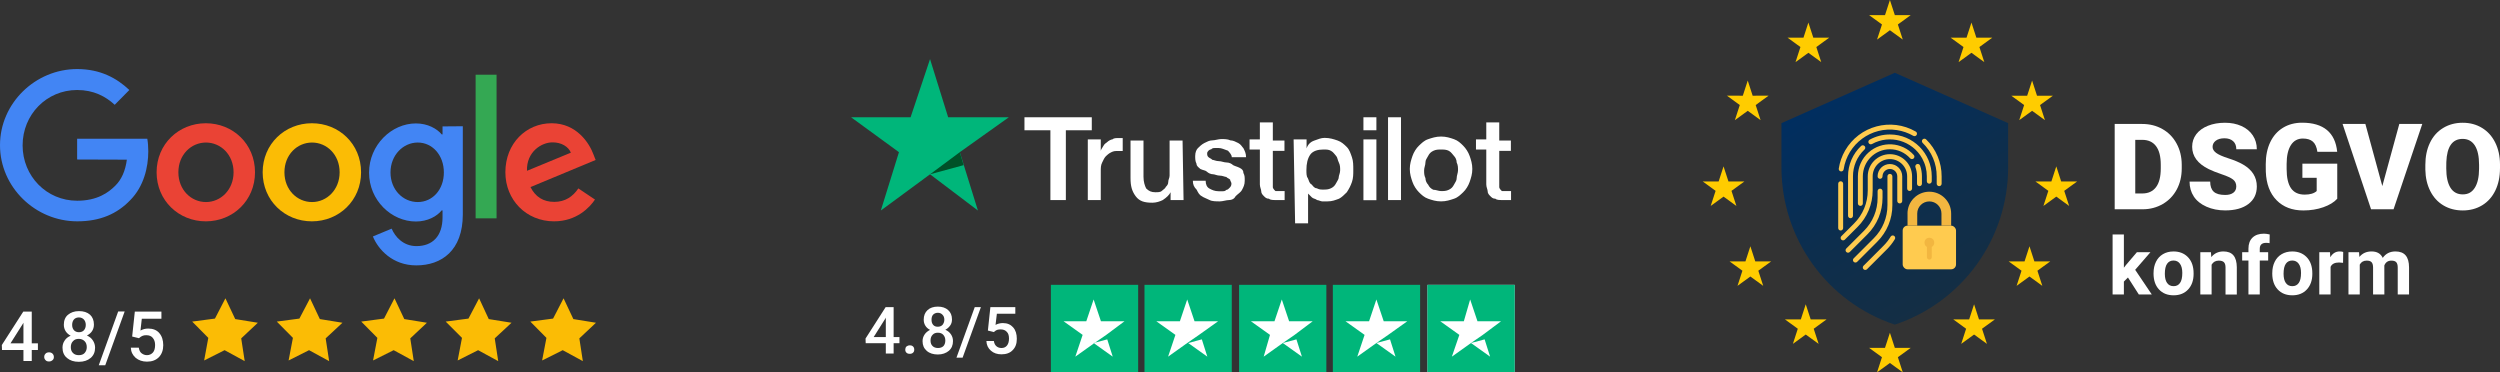 <?xml version="1.0" encoding="UTF-8"?>
<svg xmlns="http://www.w3.org/2000/svg" xmlns:xlink="http://www.w3.org/1999/xlink" id="Ebene_1" viewBox="0 0 1503.84 223.97">
  <rect x="0" y="0" width="1503.84" height="223.97" fill="#333333" stroke="none"/>
  <defs>
    <style>.cls-1{fill:#4285f4;}.cls-2{fill:#fc0;}.cls-3{fill:url(#Unbenannter_Verlauf);}.cls-4{fill:#dcdce6;}.cls-5{fill:#fbbc05;}.cls-6{fill:#f2b640;}.cls-7{fill:#34a853;}.cls-8{fill:#fff;}.cls-9{fill:#ea4335;}.cls-10{fill:#ffcb4f;}.cls-11{fill:#005128;}.cls-12{fill:#00b67a;}</style>
    <linearGradient id="Unbenannter_Verlauf" x1="1181.74" y1="52.59" x2="1111.2" y2="174.79" gradientTransform="translate(0 226) scale(1 -1)" gradientUnits="userSpaceOnUse">
      <stop offset="0" stop-color="#142e44"></stop>
      <stop offset=".45" stop-color="#0d2e4d"></stop>
      <stop offset="1" stop-color="#002e60"></stop>
    </linearGradient>
  </defs>
  <path class="cls-9" d="M153.4,103.64c0,17-13.3,29.5-29.6,29.5s-29.6-12.5-29.6-29.5,13.3-29.5,29.6-29.5,29.6,12.4,29.6,29.5ZM140.5,103.64c0-10.6-7.7-17.9-16.6-17.9s-16.6,7.3-16.6,17.9,7.7,17.9,16.6,17.9,16.6-7.4,16.6-17.9Z"></path>
  <path class="cls-5" d="M217.2,103.64c0,17-13.3,29.5-29.6,29.5s-29.6-12.5-29.6-29.5,13.3-29.5,29.6-29.5,29.6,12.4,29.6,29.5ZM204.3,103.64c0-10.6-7.7-17.9-16.6-17.9s-16.6,7.3-16.6,17.9,7.7,17.9,16.6,17.9,16.6-7.4,16.6-17.9Z"></path>
  <path class="cls-1" d="M278.4,75.94v53c0,21.8-12.8,30.7-28,30.7-14.3,0-22.9-9.6-26.1-17.4l11.3-4.7c2,4.8,6.9,10.5,14.9,10.5,9.7,0,15.7-6,15.7-17.3v-4.2h-.5c-2.9,3.6-8.5,6.7-15.5,6.7-14.8,0-28.2-12.8-28.2-29.4s13.5-29.6,28.2-29.6c7,0,12.6,3.1,15.5,6.6h.5v-4.8l12.2-.1h0ZM267,103.74c0-10.4-6.9-18-15.7-18s-16.4,7.6-16.4,18,7.5,17.8,16.4,17.8,15.7-7.5,15.7-17.8h0Z"></path>
  <path class="cls-7" d="M298.7,44.94v86.4h-12.6V44.94h12.6Z"></path>
  <path class="cls-9" d="M347.9,113.34l10,6.7c-3.2,4.8-11.1,13.1-24.6,13.1-16.8,0-29.3-12.9-29.3-29.5,0-17.5,12.6-29.5,27.8-29.5s22.8,12.2,25.2,18.8l1.3,3.3-39.2,16.3c3,5.9,7.7,8.9,14.3,8.9s11.2-3.2,14.5-8.1h0ZM317,102.74l26.4-10.9c-1.5-3.7-5.8-6.2-10.9-6.2-6.7-.1-15.9,5.7-15.5,17.1Z"></path>
  <path class="cls-1" d="M46.4,95.94v-12.5h42.2c.4,2.2.6,4.8.6,7.6,0,9.4-2.6,21-10.8,29.3-8,8.4-18.3,12.8-31.9,12.8C21.2,133.14,0,112.54,0,87.34s21.2-45.8,46.4-45.8c14,0,23.9,5.5,31.4,12.6l-8.8,8.9c-5.4-5-12.6-8.9-22.6-8.9-18.4,0-32.8,14.8-32.8,33.3s14.4,33.3,32.8,33.3c12,0,18.8-4.8,23.1-9.2,3.5-3.5,5.9-8.6,6.8-15.5l-29.9-.1h0Z"></path>
  <polygon class="cls-5" points="147.2 217.24 135.1 210.64 122.8 216.84 125.3 203.24 115.6 193.44 129.3 191.64 135.6 179.44 141.5 191.94 155.1 194.14 145.1 203.54 147.2 217.24"></polygon>
  <polygon class="cls-5" points="198 217.24 185.9 210.64 173.6 216.84 176.2 203.24 166.5 193.44 180.1 191.64 186.5 179.44 192.4 191.94 206 194.14 195.9 203.54 198 217.24"></polygon>
  <polygon class="cls-5" points="248.9 217.24 236.8 210.64 224.4 216.84 227 203.24 217.3 193.44 231 191.64 237.3 179.44 243.2 191.94 256.8 194.14 246.8 203.54 248.9 217.24"></polygon>
  <polygon class="cls-5" points="299.7 217.24 287.6 210.64 275.3 216.84 277.9 203.24 268.1 193.44 281.8 191.64 288.2 179.44 294 191.94 307.7 194.14 297.6 203.54 299.7 217.24"></polygon>
  <polygon class="cls-5" points="350.6 217.24 338.5 210.64 326.1 216.84 328.7 203.24 319 193.44 332.7 191.64 339 179.44 344.9 191.94 358.5 194.14 348.5 203.54 350.6 217.24"></polygon>
  <path class="cls-8" d="M19.1,206.54h3.7v4h-3.7v6.6h-5v-6.6H1.2l-.1-3,12.9-20.1h5.1v19.1h0ZM6.3,206.54h7.8v-12.4l-.4.7s-7.4,11.7-7.4,11.7Z"></path>
  <path class="cls-8" d="M29.5,211.94c.9,0,1.6.3,2.1.8.5.5.8,1.2.8,2s-.2,1.4-.8,1.9-1.2.8-2.1.8-1.6-.2-2.1-.8c-.5-.5-.8-1.1-.8-1.9s.2-1.4.8-2c.4-.5,1.2-.8,2.1-.8Z"></path>
  <path class="cls-8" d="M56.5,195.24c0,1.5-.4,2.8-1.1,3.9s-1.8,2-3.1,2.7c1.6.7,2.8,1.7,3.6,3,.8,1.2,1.3,2.7,1.3,4.3,0,2.6-.9,4.7-2.7,6.2s-4.1,2.3-7.1,2.3-5.3-.8-7.1-2.3-2.7-3.6-2.7-6.2c0-1.6.4-3,1.3-4.3.8-1.3,2-2.2,3.6-2.9-1.3-.7-2.3-1.6-3-2.7s-1.1-2.4-1.1-3.9c0-2.5.8-4.6,2.5-6s3.8-2.2,6.6-2.2,5,.7,6.7,2.2c1.5,1.4,2.3,3.4,2.3,5.9ZM52.2,208.84c0-1.5-.4-2.7-1.3-3.6s-2-1.4-3.5-1.4-2.6.4-3.5,1.4c-.9.9-1.3,2.1-1.3,3.6s.4,2.6,1.3,3.5,2,1.3,3.5,1.3,2.7-.4,3.5-1.3,1.3-2,1.3-3.5ZM51.6,195.44c0-1.3-.4-2.4-1.1-3.2s-1.8-1.3-3-1.3-2.3.4-3,1.2-1.1,1.9-1.1,3.3.4,2.4,1.1,3.2c.7.8,1.8,1.2,3,1.2s2.3-.4,3-1.2,1.1-1.9,1.1-3.2Z"></path>
  <path class="cls-8" d="M63.3,219.74h-3.9l11.7-32.4h3.9c0,.1-11.7,32.4-11.7,32.4h0Z"></path>
  <path class="cls-8" d="M79.5,202.44l1.6-15h16v4.3h-11.8l-.8,7.1c1.4-.8,2.9-1.2,4.7-1.2,2.8,0,5.1.9,6.6,2.7,1.6,1.8,2.4,4.3,2.4,7.3s-.9,5.4-2.6,7.2c-1.8,1.8-4.1,2.7-7.2,2.7-2.7,0-5-.8-6.8-2.3-1.8-1.6-2.8-3.6-2.9-6.1h4.8c.2,1.4.7,2.6,1.6,3.3s1.9,1.2,3.3,1.2c1.5,0,2.7-.6,3.6-1.6s1.3-2.6,1.3-4.5-.5-3.2-1.4-4.3-2.2-1.6-3.9-1.6c-.9,0-1.7.1-2.3.4-.6.2-1.3.7-2.1,1.4l-4.1-1h0Z"></path>
  <path id="Shape" class="cls-8" d="M616.25,70.54h40.5v7.8h-15.6v42h-9.3v-42h-15.6v-7.8h0ZM654.35,83.84h7.8v7h0c0-.8.8-1.6,1.6-3.1s1.6-1.6,2.3-2.3,2.3-1.6,3.1-1.6c.8-.8,2.3-.8,3.9-.8h2.3v7.8h-3.1c-1.6,0-2.3,0-3.9.8s-2.3,1.6-3.1,2.3c-.8.8-1.6,2.3-2.3,3.9-.8,1.6-.8,3.1-.8,5.4v17.1h-7.8v-36.5h0ZM711.95,120.34h-7.8v-4.7h0c-.8,1.6-2.3,3.1-4.7,4.7-1.6.8-3.9,1.6-6.2,1.6-4.7,0-7.8-.8-10.1-3.9s-3.1-6.2-3.1-10.9v-22.6h7.8v21.8c0,3.1.8,5.4,1.6,7,1.6,1.6,3.1,2.3,5.5,2.3,1.6,0,3.1,0,3.9-.8s2.3-1.6,2.3-2.3c.8-.8,1.6-1.6,1.6-3.1s.8-2.3.8-3.9v-21h7.8l.6,35.8h0ZM725.25,108.74c0,2.3.8,3.9,2.3,4.7s3.1,1.6,5.5,1.6h2.3c.8,0,1.6,0,2.3-.8.8,0,1.6-.8,2.3-1.6s.8-1.6.8-2.3-.8-1.6-.8-2.3c-.8-.8-1.6-.8-2.3-1.6-.8,0-2.3-.8-3.9-.8s-3.1-.8-3.9-.8c-1.6,0-3.1-.8-3.9-1.6s-2.3-.8-3.9-1.6c-.8-.8-2.3-1.6-2.3-3.1-.8-1.6-.8-3.1-.8-4.7,0-2.3.8-3.9,1.6-4.7s2.3-2.3,3.9-3.1,3.1-1.6,4.7-1.6,3.9-.8,5.5-.8,3.9,0,5.5.8c1.6,0,3.1.8,4.7,1.6s2.3,2.3,3.1,3.1c.8,1.6,1.6,3.1,1.6,5.4h-8.6c0-1.6-1.6-3.1-2.3-3.9-2.3-.8-3.9-1.6-5.5-1.6h-2.3c-.8,0-1.6,0-2.3.8-.8,0-1.6.8-1.6.8-.5.5-.8,1-.8,1.6,0,.8,0,1.6.8,2.3s1.6.8,2.3,1.6c.8,0,2.3.8,3.9.8s3.1.8,4.7.8,3.1.8,3.9,1.6c1.6.8,2.3.8,3.9,1.6s2.3,1.6,2.3,3.1c.8,1.6.8,2.3.8,4.7s-.8,3.9-1.6,5.4c-.8,1.6-2.3,2.3-3.9,3.9-.8,1.6-2.3,2.3-3.9,2.3s-3.9.8-5.5.8c-2.3,0-4.7,0-6.2-.8s-3.9-1.6-4.7-2.3c-1.6-.8-2.3-2.3-3.1-3.9-1.6-1.6-2.3-3.1-2.3-5.4h7.7ZM751.65,83.84h6.2v-10.2h7.8v10.9h7v6.2h-7v21.8c0,.5.3,1,.8,1.6l.8.8h5.5v5.4h-4.7c-2.3,0-3.9,0-4.7-.8-1.6,0-2.3-.8-3.1-1.6s-1.6-1.6-1.6-3.1c0-.8-.8-2.3-.8-3.9v-21h-6.2v-6.1h0ZM778.15,83.84h7.8v5.4h0c.8-2.3,2.3-3.9,4.7-4.7s3.9-1.6,6.2-1.6c3.1,0,5.5.8,7.8,1.6s3.9,2.3,5.5,3.9,2.3,3.9,3.1,6.2c.8,2.3.8,4.7.8,7.8,0,2.3,0,4.7-.8,7s-1.6,3.9-3.1,6.2c-1.6,1.6-3.1,3.1-4.7,3.9-2.3.8-3.9,1.6-7,1.6h-3.1c-.8,0-2.3-.8-3.1-.8-.8-.8-2.3-.8-3.1-1.6s-1.6-1.6-2.3-2.3h0v17.9h-7.8l-.9-50.5h0ZM806.15,102.44c0-1.6,0-3.1-.8-4.7s-.8-3.1-1.6-3.9-1.6-2.3-3.1-3.1-2.3-.8-4.7-.8c-3.1,0-6.2.8-7.8,3.1s-2.3,5.4-2.3,9.3c0,1.6,0,3.9.8,4.7.8,1.6.8,3.1,2.3,3.9.8.8,1.6,2.3,3.1,2.3,1.6.8,2.3.8,3.9.8s3.1,0,4.7-.8,2.3-1.6,3.1-3.1c.8-1.6,1.6-2.3,1.6-3.9,0-.6.8-2.2.8-3.8h0ZM820.15,70.54h7.8v7.8h-7.8v-7.8ZM820.15,83.84h7.8v36.6h-7.8v-36.6ZM834.95,70.54h7.8v49.8h-7.8s0-49.8,0-49.8ZM866.85,121.14c-3.1,0-5.5-.8-7.8-1.6s-3.9-2.3-5.5-3.9-3.1-3.9-3.9-6.2-1.6-4.7-1.6-7.8.8-5.4,1.6-7.8c.8-2.3,2.3-4.7,3.9-6.2s3.1-3.1,5.5-3.9,4.7-1.6,7.8-1.6,5.5.8,7.8,1.6,3.9,2.3,5.5,3.9,3.1,3.9,3.9,6.2,1.6,4.7,1.6,7.8-.8,5.4-1.6,7.8c-.8,2.3-2.3,4.7-3.9,6.2s-3.1,3.1-5.5,3.9-4.7,1.6-7.8,1.6ZM866.85,114.94c1.6,0,3.1,0,4.7-.8s2.3-1.6,3.1-3.1c.8-1.6,1.6-2.3,1.6-3.9s.8-3.1.8-4.7,0-3.1-.8-4.7c0-1.6-.8-3.1-1.6-3.9s-1.6-2.3-3.1-3.1-3.1-.8-4.7-.8-3.1,0-4.7.8-2.3,1.6-3.1,3.1c-.8,1.6-1.6,2.3-1.6,3.9s-.8,3.1-.8,4.7,0,3.1.8,4.7c0,1.6.8,3.1,1.6,3.9.8,1.6,1.6,2.3,3.1,3.1,1.6,0,3.2.8,4.7.8ZM887.85,83.84h6.2v-10.2h7.8v10.9h7v6.2h-7v21.8c0,.5.3,1,.8,1.6l.8.8h5.5v5.4h-4.7c-2.3,0-3.9,0-4.7-.8-1.6,0-2.3-.8-3.1-1.6s-1.6-1.6-1.6-3.1c0-.8-.8-2.3-.8-3.9v-21h-6.2v-6.1h0Z"></path>
  <g id="Star">
    <polygon id="Path" class="cls-12" points="606.85 70.54 570.35 70.54 559.45 35.54 547.75 70.54 511.95 70.54 540.75 91.54 529.85 126.64 559.45 104.84 588.25 126.64 577.35 91.54 606.85 70.54"></polygon>
    <polygon id="Path-2" class="cls-11" points="579.65 99.34 577.35 91.54 559.45 104.84 579.65 99.34"></polygon>
  </g>
  <rect id="Rectangle" class="cls-12" x="632.15" y="171.34" width="52.5" height="52.5"></rect>
  <rect id="Rectangle-2" class="cls-12" x="688.45" y="171.34" width="52.5" height="52.5"></rect>
  <rect id="Rectangle-3" class="cls-12" x="745.35" y="171.34" width="52.5" height="52.5"></rect>
  <rect id="Rectangle-4" class="cls-12" x="801.75" y="171.34" width="52.5" height="52.5"></rect>
  <rect id="Rectangle-5" class="cls-4" x="858.65" y="171.34" width="52.5" height="52.5"></rect>
  <polygon id="Rectangle-6" class="cls-12" points="858.65 171.34 911.15 171.34 911.15 223.84 858.65 223.84 858.65 171.34"></polygon>
  <path id="Shape-2" class="cls-8" d="M657.85,206.34l8.2-2.2,3.3,10.4-11.5-8.2h0ZM676.45,193.24h-14.2l-4.4-13.1-4.4,13.1h-13.7l11.5,8.2-4.4,13.1,11.5-8.2,7.1-4.9,11-8.2h0Z"></path>
  <path id="Shape-3" class="cls-8" d="M714.75,206.34l8.2-2.2,3.3,10.4-11.5-8.2h0ZM732.75,193.24h-14.2l-4.4-13.1-4.4,13.1h-14.2l11.5,8.2-4.4,13.1,11.5-8.2,7.1-4.9,11.5-8.2h0Z"></path>
  <path id="Shape-4" class="cls-8" d="M771.65,206.34l8.2-2.2,3.3,10.4-11.5-8.2h0ZM789.65,193.24h-14.2l-4.4-13.1-4.4,13.1h-14.2l11.5,8.2-3.8,13.1,11.5-8.2,7.1-4.9,10.9-8.2h0Z"></path>
  <path id="Shape-5" class="cls-8" d="M827.95,206.34l8.2-2.2,3.3,10.4-11.5-8.2h0ZM846.55,193.24h-14.2l-4.4-13.1-4.4,13.1h-14.2l11.5,8.2-4.4,13.1,11.5-8.2,7.1-4.9,11.5-8.2h0Z"></path>
  <path id="Shape-6" class="cls-8" d="M884.85,206.34l8.2-2.2,3.3,10.4-11.5-8.2h0ZM902.95,193.24h-14.2l-4.4-13.1-3.8,13.1h-14.2l11.5,8.2-4.5,13.1,11.5-8.2,7.1-4.9,11-8.2h0Z"></path>
  <path class="cls-8" d="M537.55,202.74h3.5v3.7h-3.5v6.2h-4.7v-6.2h-12.1l-.1-2.8,12.1-18.9h4.8v18h0ZM525.55,202.74h7.3v-11.7l-.3.6-7,11.1h0Z"></path>
  <path class="cls-8" d="M547.25,207.74c.9,0,1.5.2,2,.7s.7,1.1.7,1.9-.2,1.3-.7,1.8-1.2.7-2,.7-1.5-.2-2-.7-.7-1.1-.7-1.8.2-1.4.7-1.9c.5-.4,1.2-.7,2-.7h0Z"></path>
  <path class="cls-8" d="M572.65,192.14c0,1.4-.3,2.6-1.1,3.7s-1.7,1.9-2.9,2.5c1.5.7,2.6,1.6,3.4,2.8s1.2,2.5,1.2,4c0,2.5-.8,4.4-2.5,5.9-1.7,1.4-3.9,2.2-6.6,2.2s-5-.7-6.7-2.2-2.5-3.4-2.5-5.8c0-1.5.4-2.8,1.2-4s1.9-2.1,3.3-2.8c-1.2-.6-2.2-1.5-2.8-2.5-.7-1.1-1-2.3-1-3.7,0-2.4.8-4.3,2.3-5.7s3.6-2.1,6.2-2.1,4.7.7,6.2,2.1c1.5,1.3,2.3,3.2,2.3,5.6h0ZM568.65,204.84c0-1.4-.4-2.5-1.2-3.4s-1.9-1.3-3.3-1.3-2.4.4-3.2,1.3c-.8.8-1.2,2-1.2,3.4s.4,2.5,1.2,3.3,1.9,1.2,3.3,1.2,2.5-.4,3.3-1.2c.7-.8,1.1-1.9,1.1-3.3h0ZM568.05,192.34c0-1.2-.3-2.2-1.1-3-.7-.8-1.7-1.2-2.8-1.2s-2.1.4-2.8,1.1-1,1.8-1,3.1.3,2.3,1,3.1,1.6,1.1,2.8,1.1,2.1-.4,2.8-1.1c.7-.9,1.1-1.9,1.1-3.1h0Z"></path>
  <path class="cls-8" d="M579.05,215.14h-3.7l11-30.4h3.7l-11,30.4Z"></path>
  <path class="cls-8" d="M594.25,198.84l1.5-14.1h15v4h-11.1l-.8,6.7c1.3-.7,2.8-1.1,4.4-1.1,2.7,0,4.7.9,6.2,2.6,1.5,1.7,2.2,4,2.2,6.9s-.8,5.1-2.5,6.8c-1.6,1.7-3.9,2.5-6.7,2.5-2.6,0-4.7-.7-6.4-2.2s-2.6-3.4-2.7-5.8h4.5c.2,1.4.7,2.4,1.5,3.1.8.7,1.8,1.1,3.1,1.1,1.4,0,2.5-.5,3.3-1.5s1.2-2.4,1.2-4.2-.4-3.1-1.3-4c-.9-1-2.1-1.5-3.7-1.5-.8,0-1.6.1-2.2.3-.6.2-1.2.7-1.9,1.3l-3.6-.9h0Z"></path>
  <path class="cls-3" d="M1139.79,43.77l-68.18,30.3v26.61c0,42.92,27.47,81.03,68.18,94.6,40.72-13.57,68.18-51.68,68.18-94.6v-26.61l-68.18-30.3Z"></path>
  <path class="cls-10" d="M1165,106.07v4.43c0,.82.66,1.48,1.48,1.48s1.48-.66,1.48-1.48v-4.43c.03-8.36-3.34-16.38-9.33-22.22-.58-.57-1.52-.56-2.1.02-.57.58-.56,1.52.02,2.1,5.42,5.28,8.47,12.53,8.44,20.1h.01Z"></path>
  <path class="cls-10" d="M1107.34,103.1c.07.01.15.02.22.02.73,0,1.35-.54,1.46-1.26,2.34-15.37,16.69-25.94,32.06-23.6,3.46.53,6.8,1.7,9.84,3.45.71.4,1.62.16,2.02-.56.4-.7.16-1.6-.54-2.01-14.89-8.59-33.92-3.48-42.51,11.41-1.93,3.35-3.23,7.04-3.81,10.87-.12.81.44,1.56,1.24,1.69h.02Z"></path>
  <path class="cls-10" d="M1108.71,137.18v-26.66c0-.82-.66-1.48-1.48-1.48s-1.48.66-1.48,1.48v26.66c0,.82.66,1.48,1.48,1.48s1.48-.66,1.48-1.48Z"></path>
  <path class="cls-10" d="M1124.65,84.04c-.72.4-.97,1.3-.58,2.01.4.72,1.3.97,2.01.58,10.74-5.95,24.26-2.06,30.2,8.67,1.83,3.3,2.78,7,2.78,10.77v2.94c0,.82.66,1.48,1.48,1.48s1.48-.66,1.48-1.48v-2.94c0-13.91-11.28-25.19-25.2-25.18-4.26,0-8.46,1.08-12.19,3.15h.02Z"></path>
  <path class="cls-10" d="M1121.63,87.85c-.56-.59-1.5-.62-2.09-.06h0c-5.05,4.74-7.9,11.36-7.87,18.29v23.7c0,.82.66,1.48,1.48,1.48s1.48-.66,1.48-1.48v-23.7c-.02-6.11,2.49-11.95,6.94-16.14.59-.56.62-1.5.06-2.09Z"></path>
  <path class="cls-10" d="M1154.63,111.98c.82,0,1.48-.66,1.48-1.48v-4.43c0-2.19-.37-4.36-1.1-6.42-.25-.78-1.08-1.21-1.86-.96s-1.21,1.08-.96,1.86c0,.03.02.05.03.08.62,1.74.93,3.58.93,5.43v4.43c0,.82.66,1.48,1.48,1.48h0Z"></path>
  <path class="cls-10" d="M1119.08,123.85c.82,0,1.48-.66,1.48-1.48v-16.29c0-9,7.29-16.29,16.29-16.3,4.64,0,9.06,1.98,12.15,5.43.54.61,1.48.67,2.09.13s.67-1.48.13-2.09c0,0-.01-.01-.02-.02-7.09-7.93-19.26-8.61-27.19-1.52-4.09,3.65-6.42,8.87-6.42,14.35v16.29c0,.82.66,1.48,1.48,1.48v.02Z"></path>
  <path class="cls-10" d="M1126.48,114.54v-8.47c0-5.73,4.64-10.37,10.37-10.37s10.37,4.64,10.37,10.37v7.33c0,.82.66,1.48,1.48,1.48s1.48-.66,1.48-1.48v-7.33c0-7.36-5.97-13.33-13.33-13.33s-13.33,5.97-13.33,13.33h0v8.47c.02,7.47-2.95,14.63-8.24,19.9l-7.62,7.62c-.59.57-.6,1.51-.04,2.09s1.51.6,2.09.04c.01,0,.02-.02.04-.04l7.62-7.62c5.85-5.82,9.13-13.74,9.11-22h0Z"></path>
  <path class="cls-10" d="M1139.32,141.84c-.7-.42-1.61-.19-2.03.51-1.19,1.98-2.61,3.8-4.24,5.43l-12.06,12.06c-.59.57-.6,1.51-.04,2.09.57.59,1.51.6,2.09.04.01,0,.02-.02.04-.04l12.06-12.06c1.8-1.8,3.37-3.82,4.68-6,.42-.7.19-1.61-.51-2.03h.01Z"></path>
  <path class="cls-10" d="M1142.78,122.37c.82,0,1.48-.66,1.48-1.48v-14.81c0-4.09-3.32-7.41-7.41-7.41s-7.41,3.32-7.41,7.41c0,.82.66,1.48,1.48,1.48s1.48-.66,1.48-1.48c0-2.45,1.99-4.44,4.44-4.44s4.44,1.99,4.44,4.44v14.81c0,.82.66,1.48,1.48,1.48h.02Z"></path>
  <path class="cls-10" d="M1132.41,118.99v-4.02c0-.82-.66-1.48-1.48-1.48s-1.48.66-1.48,1.48v4.02c.02,7.47-2.95,14.63-8.24,19.9l-10.58,10.58c-.59.57-.6,1.51-.04,2.09.57.59,1.51.6,2.09.04.01,0,.02-.02.04-.04l10.58-10.58c5.85-5.82,9.13-13.74,9.11-22h0Z"></path>
  <path class="cls-10" d="M1138.33,123.43v-17.35c0-.82-.66-1.48-1.48-1.48s-1.48.66-1.48,1.48v17.35c.02,7.47-2.95,14.63-8.24,19.9l-12.06,12.06c-.59.57-.6,1.51-.04,2.09.57.59,1.51.6,2.09.04.01,0,.02-.02.04-.04l12.06-12.06c5.85-5.82,9.13-13.74,9.11-22h0Z"></path>
  <rect class="cls-10" x="1144.53" y="135.75" width="32.09" height="26.25" rx="2.92" ry="2.92"></rect>
  <path class="cls-6" d="M1160.58,156.16c-.81,0-1.46-.65-1.46-1.46v-5.83c0-.81.65-1.46,1.46-1.46s1.46.65,1.46,1.46v5.83c0,.81-.65,1.46-1.46,1.46Z"></path>
  <path class="cls-6" d="M1147.45,128.45v7.29h5.83v-7.29c0-4.03,3.26-7.29,7.29-7.29h0c4.03,0,7.29,3.26,7.29,7.29v7.29h5.83v-7.29c0-7.25-5.88-13.13-13.13-13.13h0c-7.25,0-13.13,5.88-13.13,13.13h.02Z"></path>
  <circle class="cls-6" cx="1160.58" cy="145.95" r="2.92"></circle>
  <path class="cls-8" d="M1272.06,125.89v-51.32h16.53c4.54,0,8.61,1.03,12.23,3.08s6.44,4.96,8.48,8.71,3.06,7.95,3.09,12.6v2.36c0,4.7-.99,8.91-2.98,12.64-1.99,3.72-4.79,6.64-8.39,8.74-3.61,2.1-7.63,3.17-12.08,3.19h-16.88ZM1284.44,84.12v32.25h4.3c3.55,0,6.27-1.27,8.18-3.79s2.86-6.28,2.86-11.26v-2.22c0-4.96-.95-8.69-2.86-11.21s-4.68-3.77-8.32-3.77h-4.16Z"></path>
  <path class="cls-8" d="M1345.21,112.24c0-1.81-.64-3.22-1.92-4.23s-3.53-2.06-6.75-3.14-5.85-2.13-7.9-3.14c-6.65-3.27-9.98-7.75-9.98-13.47,0-2.84.83-5.35,2.48-7.53,1.66-2.17,4-3.87,7.03-5.08s6.44-1.81,10.22-1.81,7,.66,9.92,1.97c2.92,1.32,5.2,3.19,6.82,5.62s2.43,5.21,2.43,8.34h-12.34c0-2.09-.64-3.71-1.92-4.86s-3.02-1.73-5.2-1.73-3.96.49-5.23,1.46c-1.28.98-1.92,2.22-1.92,3.72,0,1.32.7,2.51,2.11,3.58s3.89,2.17,7.44,3.31,6.46,2.37,8.74,3.69c5.55,3.2,8.32,7.6,8.32,13.22,0,4.49-1.69,8.01-5.08,10.57s-8.03,3.84-13.92,3.84c-4.16,0-7.93-.75-11.3-2.24s-5.91-3.54-7.61-6.13-2.55-5.59-2.55-8.97h12.41c0,2.75.71,4.77,2.13,6.08s3.73,1.96,6.93,1.96c2.04,0,3.66-.44,4.84-1.32s1.78-2.12,1.78-3.72h.02Z"></path>
  <path class="cls-8" d="M1405.94,119.54c-1.9,2.11-4.69,3.82-8.35,5.11s-7.68,1.94-12.06,1.94c-6.72,0-12.09-2.06-16.11-6.17s-6.17-9.83-6.45-17.17l-.04-4.44c0-5.05.89-9.47,2.68-13.24s4.34-6.67,7.67-8.71c3.32-2.03,7.17-3.05,11.54-3.05,6.39,0,11.35,1.46,14.9,4.39,3.53,2.93,5.6,7.29,6.18,13.1h-11.91c-.42-2.87-1.34-4.91-2.75-6.13s-3.41-1.83-5.99-1.83c-3.1,0-5.5,1.32-7.19,3.95s-2.55,6.39-2.57,11.28v3.1c0,5.12.87,8.97,2.62,11.54s4.51,3.86,8.27,3.86c3.22,0,5.62-.72,7.19-2.15v-7.97h-8.6v-8.5h20.97v21.08h0Z"></path>
  <path class="cls-8" d="M1433.05,111.93l10.22-37.36h13.82l-17.27,51.32h-13.54l-17.13-51.32h13.71l10.19,37.36h0Z"></path>
  <path class="cls-8" d="M1503.83,101.28c0,5.01-.93,9.44-2.78,13.29s-4.5,6.82-7.91,8.9c-3.42,2.08-7.32,3.12-11.69,3.12s-8.25-1.01-11.63-3.02-6.02-4.88-7.91-8.62c-1.9-3.74-2.89-8.03-2.98-12.87v-2.89c0-5.03.92-9.47,2.77-13.31,1.84-3.84,4.48-6.81,7.93-8.9s7.36-3.14,11.76-3.14,8.22,1.03,11.63,3.1,6.06,5.01,7.95,8.83c1.89,3.82,2.85,8.2,2.87,13.13v2.38ZM1491.25,99.13c0-5.1-.85-8.97-2.55-11.62-1.71-2.64-4.14-3.96-7.32-3.96-6.2,0-9.48,4.65-9.83,13.96l-.04,3.77c0,5.03.83,8.89,2.5,11.6,1.67,2.7,4.15,4.05,7.44,4.05s5.53-1.33,7.23-3.98c1.69-2.66,2.55-6.47,2.57-11.46v-2.36h0Z"></path>
  <path class="cls-8" d="M1280.03,166.94l-2.44,2.44v7.75h-6.79v-36.1h6.79v20l1.32-1.69,6.51-7.64h8.15l-9.19,10.6,9.99,14.83h-7.8l-6.53-10.2h-.01Z"></path>
  <path class="cls-8" d="M1295.44,164.2c0-2.52.49-4.77,1.46-6.74s2.37-3.5,4.19-4.58,3.94-1.62,6.36-1.62c3.43,0,6.23,1.05,8.4,3.15s3.38,4.95,3.63,8.55l.05,1.74c0,3.9-1.09,7.03-3.27,9.39s-5.1,3.54-8.77,3.54-6.59-1.17-8.78-3.52c-2.19-2.35-3.28-5.55-3.28-9.59v-.31h.01ZM1302.23,164.68c0,2.42.45,4.27,1.36,5.54.91,1.28,2.21,1.92,3.9,1.92s2.93-.63,3.85-1.9c.92-1.26,1.39-3.28,1.39-6.06,0-2.37-.46-4.21-1.39-5.51-.92-1.3-2.22-1.95-3.9-1.95s-2.95.65-3.85,1.94c-.91,1.29-1.36,3.3-1.36,6.01h0Z"></path>
  <path class="cls-8" d="M1329.96,151.72l.21,2.94c1.82-2.27,4.25-3.41,7.31-3.41,2.69,0,4.7.79,6.02,2.37s1.99,3.95,2.02,7.1v16.43h-6.79v-16.26c0-1.44-.31-2.49-.94-3.14s-1.67-.98-3.13-.98c-1.91,0-3.34.81-4.3,2.44v17.93h-6.79v-25.43h6.39Z"></path>
  <path class="cls-8" d="M1352.52,177.14v-20.44h-3.78v-4.98h3.78v-2.16c0-2.85.82-5.06,2.46-6.64s3.93-2.36,6.87-2.36c.94,0,2.09.16,3.45.47l-.07,5.26c-.56-.14-1.25-.21-2.07-.21-2.55,0-3.83,1.2-3.83,3.6v2.04h5.05v4.98h-5.05v20.44h-6.81Z"></path>
  <path class="cls-8" d="M1366.86,164.2c0-2.52.49-4.77,1.46-6.74s2.37-3.5,4.19-4.58,3.94-1.62,6.36-1.62c3.43,0,6.23,1.05,8.4,3.15,2.17,2.1,3.38,4.95,3.63,8.55l.05,1.74c0,3.9-1.09,7.03-3.27,9.39s-5.1,3.54-8.77,3.54-6.59-1.17-8.78-3.52-3.28-5.55-3.28-9.59v-.31h.01ZM1373.65,164.68c0,2.42.45,4.27,1.36,5.54.91,1.28,2.21,1.92,3.9,1.92s2.93-.63,3.85-1.9c.92-1.26,1.39-3.28,1.39-6.06,0-2.37-.46-4.21-1.39-5.51-.92-1.3-2.22-1.95-3.9-1.95s-2.95.65-3.85,1.94c-.91,1.29-1.36,3.3-1.36,6.01h0Z"></path>
  <path class="cls-8" d="M1409.42,158.09c-.92-.13-1.74-.19-2.44-.19-2.57,0-4.25.87-5.05,2.61v16.64h-6.79v-25.43h6.42l.19,3.03c1.36-2.33,3.25-3.5,5.66-3.5.75,0,1.46.1,2.11.31l-.09,6.53h-.01Z"></path>
  <path class="cls-8" d="M1419.05,151.72l.21,2.84c1.8-2.21,4.24-3.31,7.31-3.31,3.27,0,5.52,1.29,6.74,3.88,1.79-2.58,4.33-3.88,7.64-3.88,2.76,0,4.81.8,6.16,2.41s2.02,4.02,2.02,7.25v16.24h-6.81v-16.21c0-1.44-.28-2.49-.85-3.16s-1.56-1-2.98-1c-2.04,0-3.45.97-4.23,2.91l.02,17.46h-6.79v-16.19c0-1.47-.29-2.54-.87-3.2s-1.57-.99-2.96-.99c-1.93,0-3.32.8-4.18,2.4v17.98h-6.79v-25.43h6.37-.01Z"></path>
  <polygon class="cls-2" points="1136.85 0 1139.81 9.1 1149.37 9.1 1141.64 14.72 1144.59 23.82 1136.85 18.19 1129.11 23.82 1132.08 14.72 1124.33 9.1 1133.9 9.1 1136.85 0"></polygon>
  <polygon class="cls-2" points="1087.81 13.57 1090.77 22.67 1100.33 22.67 1092.59 28.29 1095.54 37.38 1087.81 31.76 1080.07 37.38 1083.03 28.29 1075.28 22.67 1084.85 22.67 1087.81 13.57"></polygon>
  <polygon class="cls-2" points="1051.33 48.46 1054.28 57.57 1063.85 57.56 1056.11 63.18 1059.06 72.28 1051.33 66.66 1043.59 72.28 1046.54 63.18 1038.81 57.56 1048.37 57.57 1051.33 48.46"></polygon>
  <polygon class="cls-2" points="1036.77 100.08 1039.73 109.17 1049.3 109.17 1041.55 114.8 1044.51 123.89 1036.77 118.27 1029.04 123.89 1032 114.8 1024.26 109.17 1033.82 109.17 1036.77 100.08"></polygon>
  <polygon class="cls-2" points="1052.91 148.14 1055.86 157.23 1065.43 157.23 1057.69 162.85 1060.64 171.95 1052.91 166.33 1045.17 171.95 1048.12 162.85 1040.39 157.23 1049.95 157.23 1052.91 148.14"></polygon>
  <polygon class="cls-2" points="1086.22 183.04 1089.19 192.13 1098.75 192.13 1091.01 197.75 1093.97 206.85 1086.22 201.23 1078.49 206.85 1081.44 197.75 1073.7 192.13 1083.27 192.13 1086.22 183.04"></polygon>
  <polygon class="cls-2" points="1136.85 200.16 1139.81 209.25 1149.37 209.25 1141.64 214.87 1144.59 223.97 1136.85 218.35 1129.11 223.97 1132.07 214.87 1124.33 209.25 1133.89 209.25 1136.85 200.16"></polygon>
  <polygon class="cls-2" points="1187.48 183.04 1190.43 192.13 1200 192.13 1192.26 197.75 1195.22 206.85 1187.48 201.23 1179.74 206.85 1182.69 197.75 1174.96 192.13 1184.52 192.13 1187.48 183.04"></polygon>
  <polygon class="cls-2" points="1220.8 148.14 1223.75 157.23 1233.31 157.23 1225.58 162.85 1228.53 171.95 1220.8 166.33 1213.06 171.95 1216.01 162.85 1208.27 157.23 1217.84 157.23 1220.8 148.14"></polygon>
  <polygon class="cls-2" points="1236.93 100.08 1239.88 109.17 1249.45 109.17 1241.71 114.8 1244.67 123.89 1236.93 118.27 1229.19 123.89 1232.15 114.8 1224.4 109.17 1233.98 109.17 1236.93 100.08"></polygon>
  <polygon class="cls-2" points="1222.38 48.46 1225.33 57.57 1234.9 57.57 1227.16 63.19 1230.11 72.28 1222.38 66.66 1214.64 72.28 1217.59 63.19 1209.86 57.57 1219.42 57.57 1222.38 48.46"></polygon>
  <polygon class="cls-2" points="1185.9 13.57 1188.85 22.67 1198.42 22.67 1190.68 28.29 1193.63 37.38 1185.9 31.76 1178.16 37.38 1181.11 28.29 1173.38 22.67 1182.94 22.67 1185.9 13.57"></polygon>
</svg>
